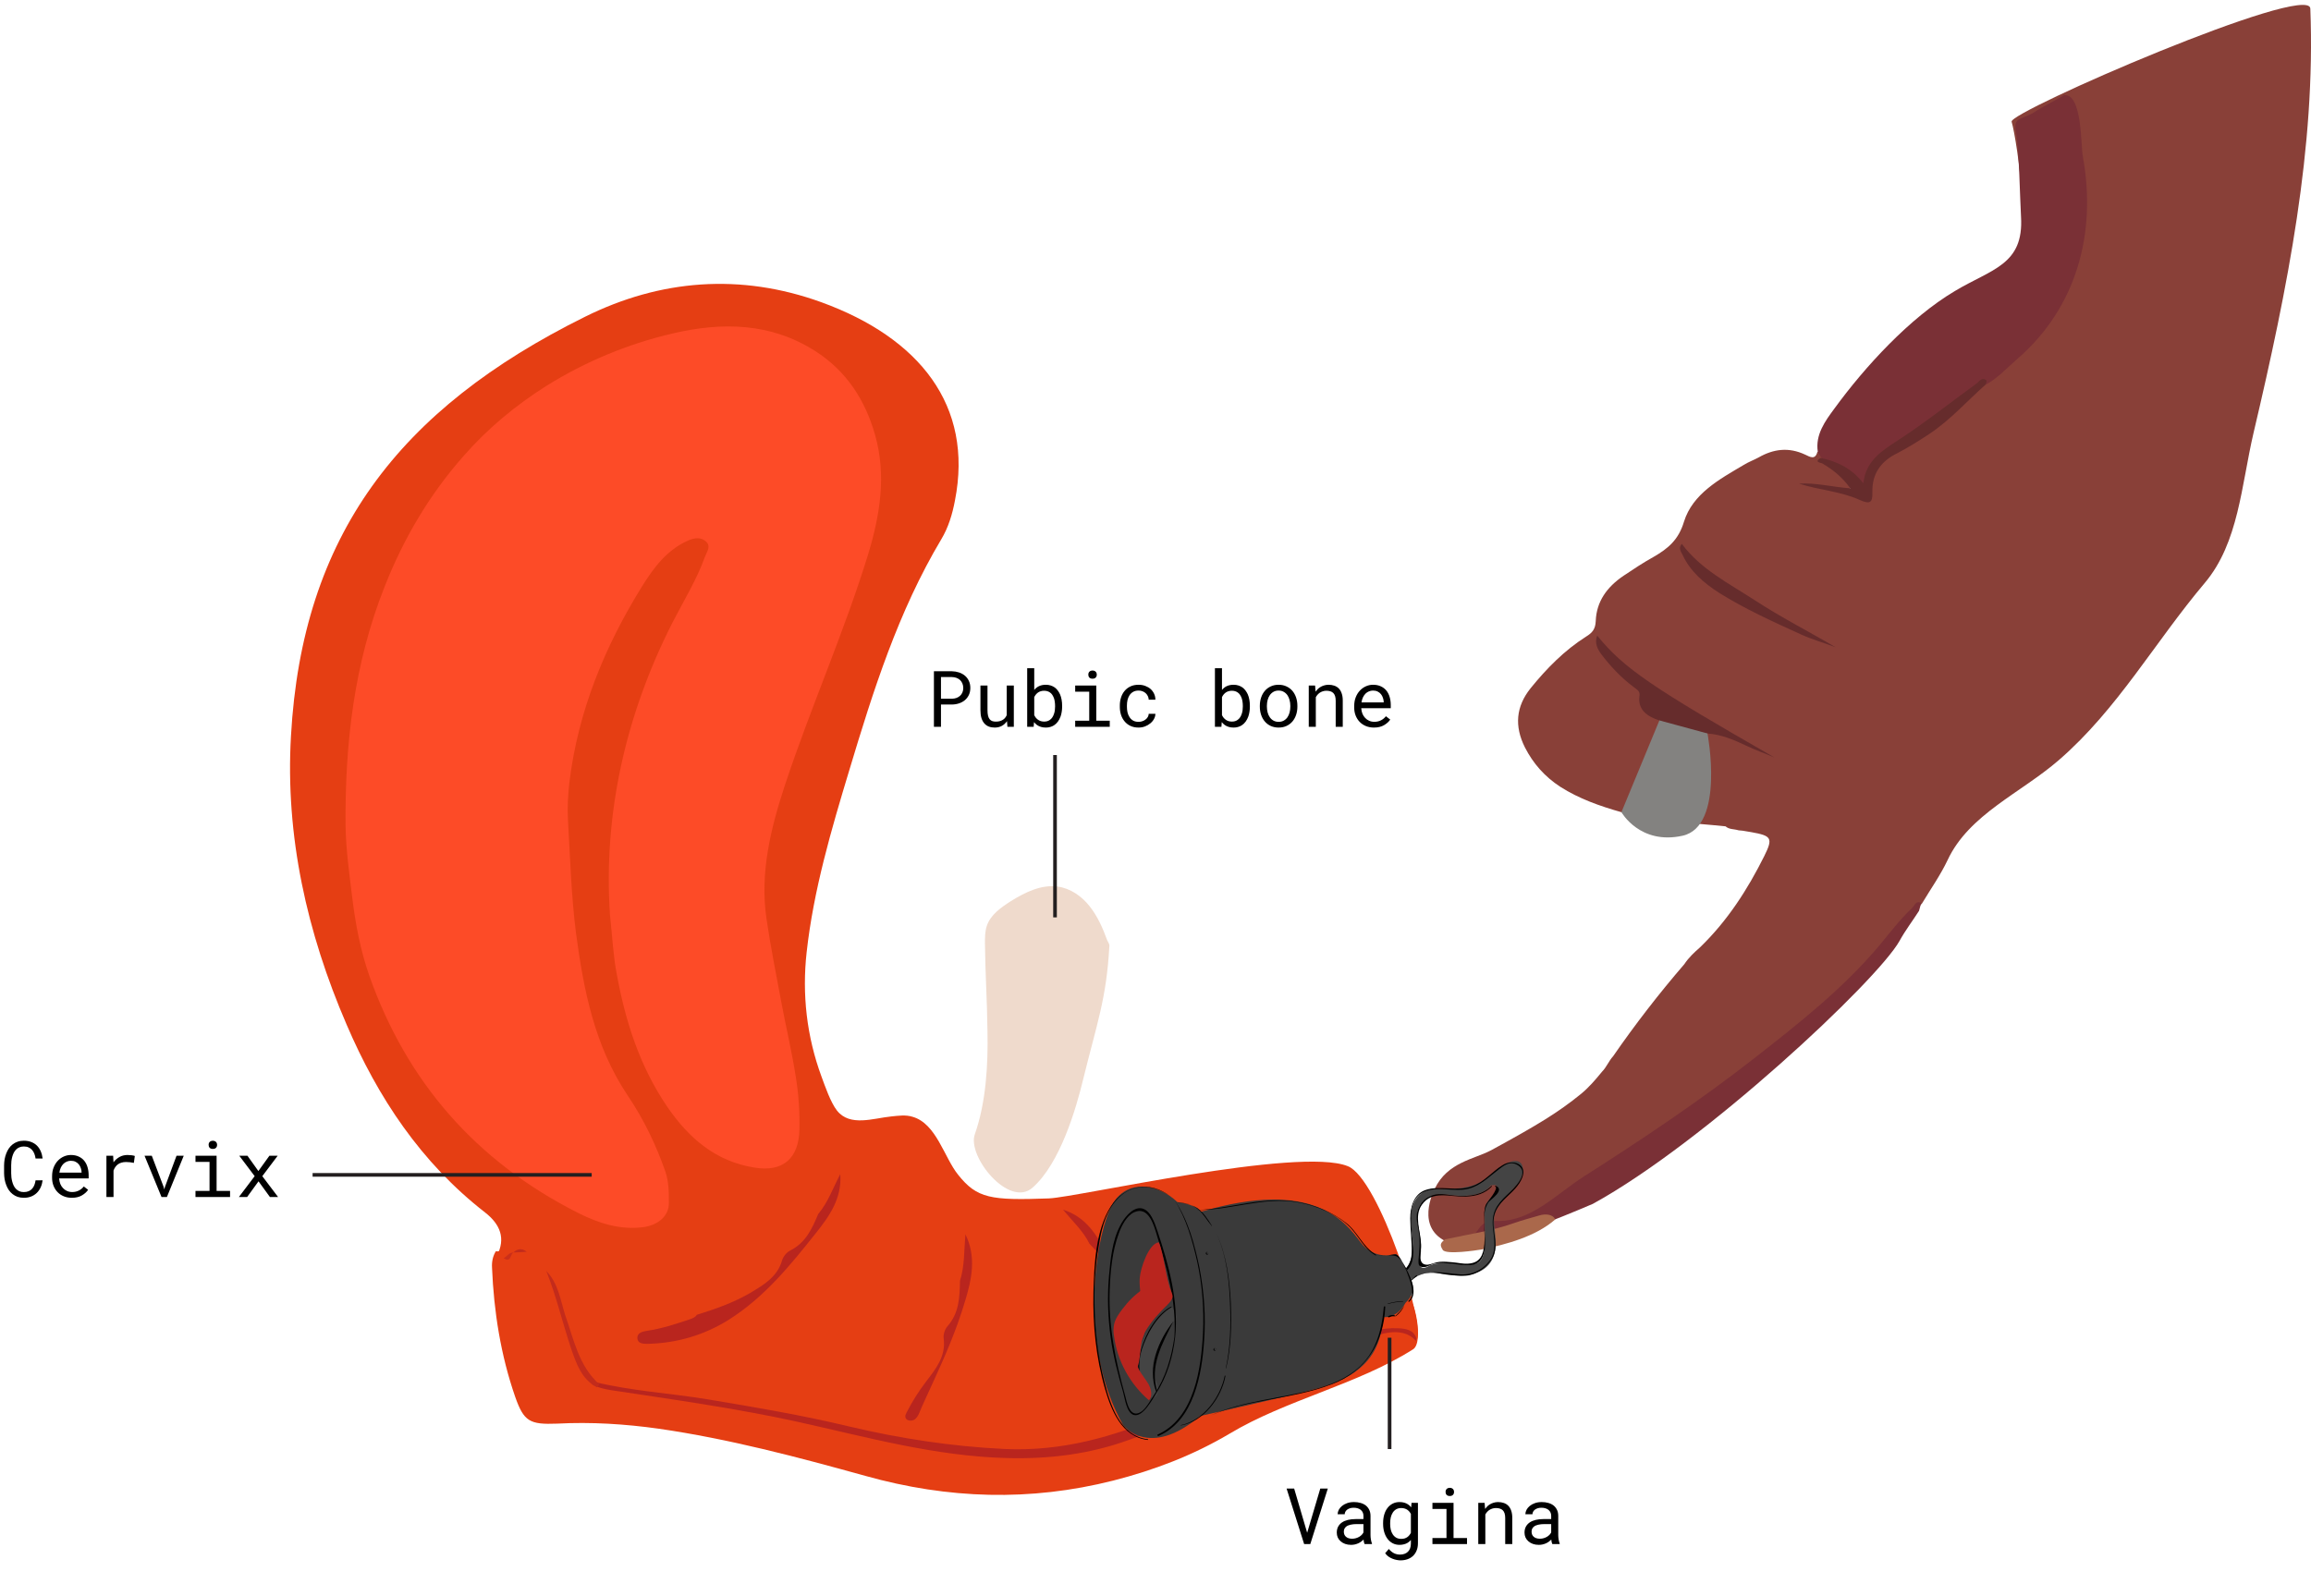 <svg width="414" height="286" viewBox="0 0 414 286" fill="none" xmlns="http://www.w3.org/2000/svg">
<path d="M253.668 240.284C248.55 245.808 233.909 242.234 227.172 245.678C218.879 249.837 211.882 251.787 203.396 255.556C196.723 258.48 189.662 259.715 182.276 259.78C170.68 259.78 159.472 257.44 148.329 254.841C135.437 251.787 122.286 250.292 109.135 248.602C107.969 248.472 106.867 248.147 105.831 247.692C102.721 245.613 101.62 242.299 100.518 239.049C99.223 235.28 98.575 231.251 96.437 227.742C95.66 226.247 94.299 225.337 92.939 224.363C92.42 224.038 91.837 224.038 91.254 224.233C91.06 224.298 90.93 224.363 90.736 224.493C90.218 224.753 89.829 225.142 89.246 225.207C89.181 225.142 89.052 225.142 88.987 225.078C90.671 221.893 89.57 219.359 86.914 217.279C75.382 208.311 67.673 196.614 62.101 183.617C54.975 167.11 51.088 149.759 52.125 131.888C54.133 96.016 71.366 73.336 104.794 56.765C118.269 50.071 132.651 48.901 147.163 54.165C164.655 60.534 174.437 72.621 171.068 89.713C170.615 92.117 169.902 94.521 168.607 96.666C160.897 109.598 156.427 123.765 152.151 137.997C148.912 148.719 145.738 159.507 144.507 170.62C143.665 178.158 144.507 185.696 147.163 192.91C147.811 194.664 148.783 197.524 149.949 199.018C152.281 201.943 156.427 200.383 159.666 200.058C160.962 199.928 162.258 199.733 163.489 200.123C167.764 201.358 169.125 207.401 171.652 210.521C175.02 214.745 177.482 215.135 187.912 214.745C192.966 214.55 232.678 205.452 241.424 208.961C246.996 211.041 255.741 238.01 253.668 240.284Z" fill="#E53E13"/>
<path d="M124.813 235.606C128.182 234.567 131.486 233.397 134.466 231.642C136.863 230.213 139.26 228.783 140.102 225.859C140.296 225.209 140.879 224.429 141.527 224.104C144.378 222.674 145.479 220.14 146.58 217.54C148.329 215.461 149.172 212.991 150.532 210.392C150.856 214.746 148.524 217.995 146.192 220.92C141.592 226.703 136.992 232.422 130.514 236.516C126.108 239.246 121.314 240.675 116.067 240.805C115.29 240.805 114.318 240.805 114.188 239.895C114.059 238.791 115.16 238.596 115.937 238.466C118.594 238.076 121.12 237.231 123.647 236.386C124.165 236.191 124.618 235.996 124.813 235.606Z" fill="#B9251E"/>
<path d="M198.732 169.586C198.213 178.944 196.529 183.298 194.067 193.306C192.771 198.699 189.921 208.447 184.997 212.801C180.786 216.57 173.207 207.212 174.632 203.248C176.64 197.595 177.029 190.706 176.899 184.792C176.835 179.139 176.511 174.72 176.446 169.066C176.446 168.026 176.446 166.921 176.77 165.947C177.418 163.932 179.296 162.632 181.11 161.463C183.637 159.903 186.487 158.473 189.467 158.863C191.8 159.188 193.808 160.618 195.233 162.437C196.658 164.257 197.565 166.337 198.343 168.481C198.537 168.871 198.796 169.196 198.732 169.586Z" fill="#EFDACC"/>
<path d="M93.003 223.001C94.298 223.975 95.853 224.69 96.436 226.315C98.509 229.889 99.222 233.918 100.518 237.817C101.554 241.067 102.526 244.381 105.571 246.526C108.68 248.02 112.114 247.89 115.418 248.345C127.014 249.97 138.546 251.529 149.883 254.389C159.018 256.663 168.152 258.483 177.611 259.198C188.365 259.978 198.406 258.028 207.995 253.284C217.712 248.475 227.106 243.016 236.823 238.142C240.775 236.128 244.792 234.308 249.068 232.879C250.558 232.359 250.558 232.359 252.113 232.424C253.408 232.424 255.093 240.547 253.149 241.782C243.108 248.15 230.41 250.815 220.239 256.923C213.76 260.757 206.828 263.422 199.443 265.306C184.543 269.075 169.837 268.621 155.001 264.462C142.822 261.082 130.577 257.833 118.009 256.013C111.984 255.169 105.895 254.779 99.805 255.104C94.881 255.299 93.845 254.714 92.29 250.295C89.699 242.821 88.468 235.023 88.144 227.16C88.079 226.12 88.273 225.08 88.856 224.17L88.921 224.235C89.828 224.365 90.022 223.456 90.67 223.196C91.448 222.806 92.225 222.741 93.003 223.001Z" fill="#E53E13"/>
<path d="M253.668 240.285C252.243 238.66 249.976 238.27 246.801 239.245C241.295 240.87 236.112 243.209 230.929 245.484C221.406 249.708 212.142 254.451 202.23 258.026C195.233 260.56 188.042 261.47 180.462 261.275C167.441 260.95 155.261 257.506 142.887 254.776C131.939 252.372 120.731 250.812 109.588 249.123C108.293 248.928 107.126 248.668 106.025 248.018C105.896 247.693 106.025 247.498 106.479 247.628C113.087 249.253 120.019 249.643 126.756 250.747C135.308 252.177 143.794 253.607 152.152 255.621C161.221 257.766 170.485 259.195 180.009 259.65C190.309 260.105 199.509 257.441 208.514 253.607C219.721 248.863 230.54 243.534 242.137 239.635C244.793 238.725 247.514 237.88 250.429 238.01C251.919 238.075 253.28 238.335 253.733 239.83C253.733 240.025 253.668 240.155 253.668 240.285Z" fill="#B9251E"/>
<path d="M109.265 163.866C108.099 146.125 111.921 128.384 120.472 111.552C122.481 107.653 124.813 103.884 126.303 99.725C126.627 98.88 127.404 97.906 126.497 97.061C125.59 96.216 124.424 96.346 123.258 96.866C119.436 98.555 117.104 101.74 115.031 105.054C108.293 115.907 103.564 127.474 102.009 140.146C101.75 142.421 101.62 144.695 101.75 146.97C102.138 153.663 102.333 160.422 103.175 167.115C104.535 177.318 106.479 187.391 112.439 196.294C115.29 200.518 117.492 205.067 119.177 209.876C119.825 211.76 119.825 213.71 119.825 215.595C119.825 217.934 117.881 219.494 115.354 219.884C111.079 220.469 107.192 219.169 103.564 217.349C85.165 208.056 72.856 193.759 66.183 174.914C64.564 170.3 63.657 165.491 63.074 160.617C62.555 156.393 61.972 152.234 61.907 148.009C61.778 133.388 63.398 118.961 68.904 105.119C72.273 96.541 76.937 88.612 83.092 81.659C87.368 76.785 92.356 72.626 97.927 69.117C104.924 64.763 112.439 61.644 120.472 59.759C129.348 57.679 138.029 57.809 145.997 62.878C151.634 66.452 155.002 71.716 156.752 77.89C158.825 85.168 157.658 92.252 155.521 99.335C151.245 113.242 145.285 126.629 140.685 140.471C138.094 148.334 136.085 156.328 137.316 164.646C138.029 169.52 139.001 174.394 139.908 179.268C140.75 183.817 141.851 188.366 142.564 192.98C143.082 196.164 143.276 199.218 143.212 202.468C143.082 207.536 140.296 210.071 135.178 209.226C128.117 208.121 123.323 203.832 119.565 198.373C114.642 191.16 112.05 183.102 110.496 174.589C109.848 171.274 109.718 168.025 109.265 163.866Z" fill="#FD4B27"/>
<path d="M107.386 248.083C107.256 248.278 107.062 248.408 106.932 248.603C104.146 247.108 103.239 244.314 102.332 241.715C100.778 237.101 99.676 232.292 97.862 227.743C100 229.952 100.389 232.877 101.231 235.606C102.786 239.96 103.628 244.704 107.386 248.083Z" fill="#C32B1B"/>
<path d="M91.965 224.431C91.382 224.821 91.576 226.316 90.216 225.471C90.799 225.146 91.188 224.431 91.965 224.431Z" fill="#CB2F19"/>
<path d="M94.364 224.301C93.586 224.366 92.809 224.431 91.967 224.431C92.744 223.717 93.522 223.652 94.364 224.301Z" fill="#C32B1B"/>
<path d="M309.123 148.074C302.904 147.424 296.555 147.229 290.465 145.539C286.578 144.434 282.886 143.135 279.517 140.99C276.731 139.17 274.658 136.831 273.168 133.907C271.289 130.137 271.548 126.628 274.205 123.314C277.055 119.805 280.23 116.555 284.117 114.086C285.283 113.371 285.801 112.721 285.866 111.292C285.995 107.782 287.874 105.183 290.854 103.168C292.603 101.999 294.353 100.829 296.231 99.789C298.823 98.294 300.701 96.735 301.673 93.485C303.228 88.481 308.022 85.882 312.427 83.283C313.27 82.763 314.176 82.438 315.019 81.983C317.74 80.423 320.461 80.098 323.376 81.463C324.218 81.853 325.19 82.503 325.579 80.943C325.967 81.008 326.226 81.333 326.356 81.658C327.263 83.413 329.401 83.933 330.567 85.427C331.085 86.077 332.057 86.727 331.409 87.572C330.891 88.287 329.984 87.962 329.206 87.767C327.652 87.442 326.097 87.182 324.801 86.987C327.457 87.572 330.437 87.767 333.223 88.806C334.065 89.131 334.713 88.936 334.713 88.027C334.843 83.802 337.499 81.463 341.127 79.708C354.731 73.145 366.846 55.599 363.089 40.717C362.7 39.222 361.404 48.45 359.914 49.1C364.643 47.215 361.339 25.055 360.368 21.806C359.849 20.051 413.685 -3.278 413.879 1.53C414.851 26.355 409.863 51.44 403.708 77.564C401.506 86.987 401.052 97.255 394.962 104.468C386.022 115.061 379.349 127.083 368.854 136.181C362.052 142.095 352.723 145.929 348.901 154.117C347.605 156.847 345.856 159.316 344.301 161.915C339.896 166.335 336.397 171.598 331.798 175.887C322.598 184.531 312.557 192.199 302.256 199.542C295.778 204.221 288.975 208.38 282.173 212.669C273.427 218.193 275.436 219.103 259.563 222.677C253.344 220.208 256.842 213.384 257.037 212.994C259.304 208.25 264.098 207.731 267.143 206.106C275.5 201.557 279.128 199.347 283.21 196.033C284.635 194.863 285.801 193.499 286.967 192.069C287.809 191.224 288.198 190.119 288.975 189.275C292.927 183.556 297.203 178.032 301.738 172.768C302.515 171.598 303.487 170.689 304.524 169.779C309.447 165.035 313.075 159.381 316.055 153.402C317.675 150.153 317.351 149.763 313.723 149.113C313.205 149.048 312.686 148.918 312.168 148.853C311.909 148.853 311.715 148.788 311.456 148.788C310.613 148.528 309.771 148.658 309.123 148.074Z" fill="#894038"/>
<path d="M364.902 19.792C365.161 19.597 369.502 17.257 369.761 17.062C370.15 16.802 369.308 17.127 369.761 17.062C373.065 16.672 372.741 26.225 373.13 28.045C375.657 41.952 371.899 55.209 361.404 64.307C359.59 65.867 357.906 67.751 355.768 68.921C355.314 68.661 354.99 68.726 354.602 69.051C349.419 73.21 344.107 77.109 338.47 80.683C336.721 81.788 335.425 83.283 334.842 85.232C334.583 85.947 334.13 87.377 333.158 86.402C331.15 84.452 328.364 83.738 326.226 81.983C326.032 81.658 325.837 81.268 325.643 80.943C325.19 77.889 326.939 75.484 328.623 73.21C334.065 65.737 342.098 56.964 350.196 52.155C356.804 48.19 362.57 47.476 362.052 38.833C361.857 35.518 361.728 26.94 361.145 23.626C360.562 20.701 362.376 21.611 364.902 19.792Z" fill="#7A3036"/>
<path d="M343.784 163.212C342.618 165.032 341.322 166.722 340.286 168.606C336.334 175.69 305.367 204.738 285.349 215.721C270.06 222.284 260.018 224.884 259.565 223.974C259.435 222.999 260.472 221.829 261.638 221.505C265.784 222.219 263.776 218.645 268.051 218.775C274.206 219.035 278.87 213.901 283.794 210.782C294.289 204.088 304.59 197.2 314.307 189.597C322.211 183.423 330.115 177.184 336.593 169.516C338.537 167.176 340.351 164.772 342.553 162.692C343.007 162.238 343.201 161.328 344.173 161.783C344.043 162.303 343.914 162.757 343.784 163.212Z" fill="#7A3036"/>
<path d="M326.161 82.049C329.142 82.698 331.733 83.933 333.806 86.598C334.259 82.504 337.175 80.749 340.155 78.799C344.949 75.68 349.419 72.106 354.083 68.726C354.537 68.401 355.055 67.427 355.897 68.206C355.962 68.271 355.768 68.661 355.703 68.921C352.399 71.846 349.419 75.225 345.726 77.695C343.848 78.929 341.904 80.164 339.896 81.204C336.851 82.698 335.361 84.973 335.426 88.157C335.49 90.042 335.037 90.432 333.158 89.587C329.725 88.027 325.902 87.832 322.274 86.663C325.254 86.468 328.105 87.248 331.474 87.507C329.984 85.428 328.299 84.128 326.421 83.023C325.967 82.893 324.995 82.763 326.161 82.049Z" fill="#662C2C"/>
<path d="M286.125 113.89C290.919 119.804 296.102 123.248 317.869 135.725C316.185 135.01 314.501 134.425 312.881 133.646C310.678 132.606 308.476 131.631 305.884 131.436C302.839 131.176 300.054 130.006 297.268 129.097C295.26 128.447 293.316 127.277 293.705 124.678C293.834 123.833 293.251 123.573 292.668 123.118C290.401 121.428 288.522 119.414 286.838 117.204C286.19 116.295 285.607 115.255 286.125 113.89Z" fill="#662C2C"/>
<path d="M301.285 97.452C304.654 102.001 309.707 104.535 314.307 107.525C318.971 110.579 323.96 113.113 328.818 115.973C326.745 115.193 324.672 114.608 322.664 113.698C317.676 111.424 312.622 109.149 307.958 106.225C305.237 104.47 302.775 102.391 301.415 99.402C301.091 98.817 300.637 98.167 301.285 97.452Z" fill="#662C2C"/>
<path d="M271.224 219.165C272.714 218.646 274.204 218.256 275.759 217.801C276.795 217.476 278.156 217.541 278.609 218.516C275.111 221.57 269.864 223 265.329 223.91C264.551 224.04 259.045 224.884 258.462 223.975C257.943 223.13 257.943 222.805 258.85 222.09C262.996 221.18 267.207 220.595 271.224 219.165Z" fill="#AA684B"/>
<path d="M290.467 145.534C290.467 145.534 293.771 151.447 301.415 149.758C309.06 148.068 305.885 131.433 305.885 131.433L297.269 129.093L290.467 145.534Z" fill="#838280"/>
<path d="M166.794 248.474C169.126 243.405 171.329 238.466 172.948 232.943C174.05 229.238 174.956 225.274 172.948 221.18C172.689 224.17 172.819 226.899 171.976 229.498C171.912 232.423 171.847 235.282 169.709 237.687C169.255 238.206 168.932 239.181 169.061 239.896C169.45 243.015 167.701 245.225 165.951 247.499C164.526 249.384 163.49 251.009 162.388 253.153C162.259 253.413 162.129 253.673 162.194 253.933C162.259 254.518 163.101 254.713 163.684 254.453C164.202 254.193 164.526 253.608 164.721 253.088C165.368 251.529 166.081 250.034 166.794 248.474Z" fill="#B9251E"/>
<path d="M199.055 242.756C197.435 237.817 200.545 229.174 198.083 224.431C196.463 221.246 194.52 218.062 190.438 216.762C192.188 218.907 194.066 220.596 195.168 222.871C197.046 224.82 198.86 226.705 198.86 229.759C198.86 230.409 199.314 231.254 199.832 231.644C202.1 233.463 197.565 240.027 197.824 242.691C198.018 244.901 198.342 246.721 198.99 248.8C199.055 249.06 199.12 249.32 199.379 249.45C199.832 249.775 200.545 249.32 200.739 248.8C200.934 248.28 200.739 247.695 200.61 247.175C200.027 245.681 199.573 244.186 199.055 242.756Z" fill="#B9251E"/>
<path d="M249.782 231.708C250.819 230.344 254.771 227.484 257.232 228.069C262.674 229.304 268.375 228.589 267.922 221.961C267.598 217.542 266.691 217.607 271.679 212.343C273.493 210.393 273.493 206.234 269.088 208.899C266.561 210.393 266.238 213.513 256.455 213.058C256.455 213.058 251.726 213.448 252.892 220.726C253.928 227.225 250.884 228.394 249.005 229.629L249.782 231.708ZM265.071 226.055C263.581 227.549 258.269 225.275 255.678 227.03L255.224 227.16C254.9 227.225 254.576 227.16 254.382 226.835C254.252 226.64 254.252 226.445 254.252 226.25C254.252 226.055 254.317 225.86 254.382 225.665L254.447 225.145C254.9 222.806 253.928 219.491 253.864 218.387C253.734 216.567 254.447 215.397 256.002 214.487C257.686 213.513 259.889 214.292 261.832 214.292C263.776 214.292 265.914 213.903 267.08 212.408L267.728 212.343C268.181 212.278 268.44 212.928 268.311 213.383C268.116 213.773 267.728 214.032 267.404 214.357C265.849 215.657 265.914 216.567 265.978 218.646C265.914 220.791 266.497 224.625 265.071 226.055Z" fill="#444444"/>
<path d="M253.733 228.52C252.826 229.234 252.113 230.079 251.077 230.534C251.012 230.534 251.077 230.664 251.141 230.664C252.178 230.209 252.955 229.299 253.862 228.65C253.862 228.585 253.798 228.455 253.733 228.52Z" fill="black"/>
<path d="M254.122 228.456C256.973 227.416 259.823 228.846 262.674 228.586C264.488 228.456 266.237 227.156 267.208 225.661C268.634 223.452 267.403 221.177 267.532 218.773C267.727 215.068 271.549 214.093 272.715 210.974C273.622 208.57 270.966 207.66 269.217 208.765C267.273 209.934 265.913 211.819 263.645 212.599C260.989 213.574 258.009 212.339 255.353 213.249C253.28 213.964 252.632 216.303 252.632 218.318C252.632 220.397 252.956 222.412 252.891 224.491C252.826 226.701 251.79 227.611 249.911 228.716C249.782 228.781 249.911 229.04 250.041 228.975C251.855 227.936 252.956 227.286 253.15 225.011C253.474 221.697 251.272 215.523 254.964 213.639C257.426 212.404 260.536 213.704 263.127 212.989C265.33 212.404 266.755 210.844 268.504 209.544C269.346 208.895 270.383 208.05 271.614 208.635C274.464 209.999 271.096 213.054 269.994 214.093C268.051 215.913 267.144 217.343 267.468 220.137C267.662 222.152 268.115 224.166 266.885 225.856C265.524 227.676 263.516 228.586 261.248 228.326C258.851 228.131 256.39 227.546 254.122 228.456C254.057 228.456 254.057 228.391 254.122 228.456Z" fill="black"/>
<path d="M267.142 212.53C265.587 214.09 263.32 214.415 261.182 214.285C259.692 214.22 258.137 213.7 256.712 214.155C255.092 214.61 253.926 216.04 253.797 217.729C253.732 218.834 254.056 219.939 254.185 220.979C254.444 222.603 254.25 224.098 254.12 225.723C254.056 226.827 254.25 227.152 255.351 227.022C255.87 226.957 256.453 226.502 257.036 226.437C258.008 226.242 259.044 226.372 260.016 226.437C261.117 226.567 262.283 226.762 263.449 226.697C264.939 226.567 265.587 225.723 265.911 224.228C266.494 221.563 265.069 217.794 266.624 215.455C267.013 214.935 269.733 213.245 267.919 212.465C267.855 212.4 267.79 212.53 267.855 212.595C268.567 212.92 266.494 215.325 266.235 215.78C266.041 216.17 265.976 216.625 265.911 217.079C265.652 219.029 266.106 220.979 265.911 222.928C265.717 224.878 265.199 226.307 262.996 226.437C262.024 226.502 261.052 226.242 260.081 226.177C259.368 226.113 258.655 226.048 257.878 226.113C257.165 226.178 256.388 226.567 255.74 226.632C253.797 226.697 254.639 224.293 254.574 222.993C254.509 220.654 253.278 217.924 254.704 215.91C256.582 213.18 259.821 214.545 262.607 214.415C264.421 214.35 266.041 213.895 267.272 212.595C267.336 212.595 267.207 212.465 267.142 212.53Z" fill="black"/>
<path d="M252.308 228.003C251.337 226.118 250.106 224.688 250.106 224.688C250.106 224.688 246.283 226.053 243.692 222.544C241.036 219.035 235.335 211.106 215.122 217.15C215.122 217.15 214.733 215.98 210.911 215.395C207.542 212.146 201.323 210.846 198.797 216.76C195.946 223.389 193.42 241.585 201.194 255.362C201.194 255.362 205.793 261.536 214.993 253.737C214.993 253.737 228.273 250.748 233.78 249.383C239.287 248.019 247.449 245.809 247.709 235.996C247.709 235.996 250.106 236.516 251.79 233.462C253.021 232.227 253.474 231.187 252.891 229.562L252.308 228.003Z" fill="#3A3A3A"/>
<path d="M209.811 233.981C209.811 233.981 203.267 239.505 203.98 244.184C204.628 248.668 204.887 249.708 206.118 250.423C206.507 250.683 208.515 250.098 206.766 246.783C205.341 243.989 209.163 238.205 210.653 236.255C211.042 235.671 209.811 233.981 209.811 233.981Z" fill="#444444"/>
<path d="M214.41 216.827C220.5 216.892 226.46 214.358 232.55 215.463C235.789 216.047 239.546 217.542 241.879 219.947C243.498 221.636 244.34 223.781 246.413 224.951C246.478 225.016 246.608 224.886 246.478 224.821C244.081 223.391 243.239 220.726 241.101 219.102C238.704 217.217 235.53 215.917 232.55 215.398C226.525 214.228 220.435 216.632 214.41 216.827Z" fill="black"/>
<path d="M246.479 224.883C247.645 225.208 249.588 224.558 250.495 225.337C251.273 225.987 251.92 227.612 252.244 228.522C252.763 229.821 253.54 232.096 252.309 233.136C252.244 233.201 252.374 233.33 252.439 233.265C254.317 231.771 252.374 228.132 251.467 226.572C251.143 226.052 250.754 225.013 250.106 224.818C249.718 224.688 248.876 224.948 248.422 224.948C247.774 224.948 247.062 225.013 246.479 224.883C246.479 224.883 246.479 224.818 246.479 224.883Z" fill="black"/>
<path d="M251.597 233.915C251.143 234.63 250.625 235.215 249.977 235.8C249.912 235.865 249.977 235.865 250.042 235.865C250.754 235.345 251.273 234.63 251.597 233.915C251.661 233.85 251.661 233.915 251.597 233.915Z" fill="black"/>
<path d="M248.681 233.657C249.523 233.397 250.43 233.267 251.337 233.267C251.402 233.267 251.402 233.202 251.337 233.202C250.43 233.137 249.523 233.332 248.616 233.592C248.616 233.592 248.616 233.722 248.681 233.657Z" fill="black"/>
<path d="M216.936 253.606C223.803 250.682 231.577 250.747 238.509 248.083C244.728 245.743 247.903 240.545 248.162 234.176C248.162 234.046 247.968 234.046 247.903 234.176C247.579 238.01 246.672 241.844 243.757 244.704C241.424 246.978 238.444 248.148 235.335 248.993C229.31 250.617 222.637 251.007 216.936 253.606C216.936 253.606 216.871 253.606 216.936 253.606Z" fill="black"/>
<path d="M217.91 220.983C219.789 225.143 220.242 229.757 220.372 234.241C220.501 237.88 220.372 241.584 219.595 245.159C219.595 245.224 219.659 245.224 219.659 245.159C220.566 241.454 220.631 237.425 220.501 233.656C220.307 229.367 219.724 224.883 217.91 220.983C217.91 220.983 217.91 220.918 217.91 220.983Z" fill="black"/>
<path d="M210.717 215.458C212.272 215.523 213.438 215.718 214.604 216.693C215.64 217.538 216.223 218.708 217.066 219.683H217.13C216.353 218.448 215.64 217.278 214.409 216.433C213.243 215.718 212.142 215.588 210.717 215.458Z" fill="black"/>
<path d="M210.458 215.135C212.531 218.384 213.633 222.413 214.475 226.117C215.382 230.276 215.706 234.565 215.511 238.854C215.187 245.092 214.021 254.06 207.413 257.05C207.219 257.115 207.413 257.374 207.543 257.309C213.892 254.58 215.317 246.197 215.706 240.284C216.03 235.865 215.706 231.446 214.863 227.092C214.021 223.063 212.855 218.579 210.458 215.135C210.458 215.07 210.458 215.07 210.458 215.135Z" fill="black"/>
<path d="M209.745 214.422C206.052 211.498 201.517 212.278 198.99 216.177C196.269 220.466 196.01 226.639 195.881 231.578C195.751 237.362 196.334 243.276 197.954 248.864C199.055 252.634 200.934 257.507 205.598 258.027C205.728 258.027 205.728 257.897 205.598 257.897C200.545 257.313 198.861 251.529 197.824 247.5C196.658 242.951 196.14 238.207 196.075 233.528C196.01 229.434 196.334 225.34 197.176 221.376C197.759 218.581 198.796 215.722 201.258 213.902C203.914 211.953 207.283 212.603 209.745 214.422C209.809 214.422 209.745 214.487 209.745 214.422Z" fill="black"/>
<path d="M211.56 255.43C215.707 254.715 218.816 250.426 219.529 246.592C219.529 246.462 219.399 246.462 219.399 246.527C218.622 250.361 215.642 254.52 211.56 255.365C211.496 255.43 211.496 255.495 211.56 255.43Z" fill="black"/>
<path d="M210.393 239.568C209.874 243.207 208.838 246.782 206.765 249.901C206.247 250.681 205.275 252.5 204.368 253.02C202.36 254.255 201.841 251.136 201.582 250.161C199.833 243.857 198.537 237.619 198.796 231.055C198.926 227.741 199.25 224.231 200.416 221.047C200.87 219.747 201.841 217.798 203.202 217.213C205.793 216.043 206.765 219.747 207.218 221.242C209.032 227.221 210.781 233.265 210.393 239.568C210.328 239.698 210.522 239.698 210.522 239.568C211.17 233.135 209.356 226.636 207.348 220.592C206.894 219.293 206.117 216.628 204.303 216.498C202.683 216.433 201.258 218.448 200.675 219.617C199.25 222.282 198.926 225.726 198.667 228.651C198.343 232.355 198.472 236.124 198.991 239.828C199.444 243.077 200.286 246.262 201.193 249.446C201.517 250.551 201.776 253.085 203.072 253.54C204.757 254.06 206.506 250.616 207.154 249.641C209.097 246.587 210.134 243.077 210.522 239.568C210.458 239.503 210.393 239.503 210.393 239.568Z" fill="black"/>
<path d="M206.116 251.073C204.237 248.214 203.525 245.094 204.561 241.78C205.468 239.051 207.217 235.736 209.874 234.241C209.938 234.176 209.874 234.046 209.809 234.111C207.088 235.606 205.274 238.921 204.432 241.715C203.33 244.964 203.978 248.344 206.116 251.073C206.116 251.138 206.051 251.138 206.116 251.073Z" fill="black"/>
<path d="M210.201 236.777C207.48 240.222 205.536 245.031 207.091 249.32C207.156 249.45 207.35 249.385 207.285 249.255C205.925 244.706 208.192 240.807 210.201 236.777C210.265 236.777 210.265 236.777 210.201 236.777Z" fill="black"/>
<path d="M249.912 235.734C249.523 235.54 249.005 235.67 248.681 235.864C248.551 235.929 248.681 236.058 248.81 236.058C249.005 235.993 249.199 235.929 249.393 235.864C249.588 235.864 249.717 235.864 249.912 235.864C249.912 235.864 249.976 235.799 249.912 235.734Z" fill="black"/>
<path d="M216.482 224.623C216.482 224.753 216.353 224.818 216.223 224.818C216.094 224.818 215.964 224.688 216.029 224.493C216.094 224.363 216.223 224.298 216.353 224.363C216.418 224.363 216.482 224.493 216.482 224.623ZM216.482 224.623C216.482 224.493 216.418 224.428 216.353 224.363C216.223 224.363 216.159 224.428 216.159 224.493C216.159 224.558 216.159 224.688 216.288 224.688C216.288 224.753 216.418 224.688 216.482 224.623Z" fill="black"/>
<path d="M217.844 241.848C217.844 241.978 217.714 242.043 217.585 242.043C217.455 242.043 217.325 241.913 217.39 241.718C217.455 241.588 217.585 241.523 217.714 241.588C217.844 241.653 217.909 241.783 217.844 241.848ZM217.844 241.848C217.844 241.718 217.779 241.653 217.714 241.588C217.585 241.588 217.52 241.653 217.52 241.718C217.52 241.783 217.52 241.913 217.649 241.913C217.714 242.043 217.844 241.978 217.844 241.848Z" fill="black"/>
<path fill-rule="evenodd" clip-rule="evenodd" d="M207.412 232.162C207.153 231.707 206.764 231.382 206.31 231.057C206.051 230.862 205.727 230.732 205.403 230.732C205.144 230.732 204.885 230.927 204.691 231.057C203.265 232.032 202.164 233.136 201.128 234.501C200.48 235.346 199.767 236.321 199.573 237.361C199.443 238.075 199.443 238.79 199.573 239.44C200.156 243.859 202.423 248.018 205.857 250.943C206.505 250.098 206.246 248.863 205.663 247.888C204.626 246.199 203.201 244.964 203.589 242.755C203.913 241.065 205.015 239.7 205.209 237.945C205.403 236.321 208.06 233.656 207.476 232.292C207.476 232.292 207.412 232.227 207.412 232.162Z" fill="#B9251E"/>
<path fill-rule="evenodd" clip-rule="evenodd" d="M205.209 238.531C206.246 236.777 207.671 235.217 209.161 233.787C209.55 233.397 210.003 232.877 210.068 232.358C210.068 232.033 209.939 231.708 209.809 231.383C208.902 229.303 208.513 224.754 207.606 222.61C205.792 222.805 204.302 227.224 204.173 229.043C204.043 230.798 204.562 232.618 204.367 234.372C204.173 235.802 203.525 237.101 203.201 238.531C202.683 240.741 203.007 243.21 203.59 245.354C204.626 243.34 203.914 240.676 205.209 238.531Z" fill="#B9251E"/>
<path d="M248.936 239.709V259.66" stroke="#231F20" stroke-width="0.654" stroke-miterlimit="10"/>
<path d="M106 210.529L56 210.529" stroke="#231F20" stroke-width="0.654" stroke-miterlimit="10"/>
<path d="M189 135.296L189 164.386" stroke="#231F20" stroke-width="0.654" stroke-miterlimit="10"/>
<path d="M7.636 211.504H6.371C6.33 211.805 6.259 212.085 6.159 212.345C6.059 212.6 5.924 212.821 5.756 213.008C5.587 213.199 5.38 213.347 5.134 213.452C4.892 213.557 4.605 213.609 4.272 213.609C3.967 213.609 3.701 213.562 3.473 213.466C3.245 213.366 3.047 213.229 2.878 213.056C2.709 212.887 2.57 212.691 2.461 212.468C2.352 212.244 2.263 212.005 2.194 211.75C2.126 211.499 2.076 211.244 2.044 210.984C2.017 210.72 2.003 210.465 2.003 210.219V208.817C2.003 208.571 2.017 208.318 2.044 208.059C2.076 207.794 2.126 207.537 2.194 207.286C2.263 207.035 2.352 206.799 2.461 206.575C2.575 206.352 2.716 206.156 2.885 205.987C3.049 205.819 3.245 205.687 3.473 205.591C3.705 205.491 3.972 205.44 4.272 205.44C4.605 205.44 4.892 205.497 5.134 205.611C5.38 205.721 5.587 205.873 5.756 206.069C5.924 206.265 6.059 206.493 6.159 206.753C6.259 207.013 6.33 207.293 6.371 207.594H7.636C7.581 207.12 7.467 206.687 7.294 206.295C7.125 205.903 6.9 205.566 6.617 205.283C6.335 205.005 5.997 204.791 5.605 204.641C5.214 204.486 4.769 204.408 4.272 204.408C3.858 204.408 3.484 204.467 3.151 204.586C2.819 204.7 2.522 204.859 2.263 205.064C1.998 205.27 1.771 205.513 1.579 205.796C1.392 206.074 1.237 206.377 1.114 206.705C0.987 207.033 0.891 207.377 0.827 207.737C0.768 208.097 0.736 208.462 0.731 208.831V210.219C0.736 210.588 0.768 210.952 0.827 211.312C0.891 211.673 0.987 212.017 1.114 212.345C1.237 212.673 1.392 212.976 1.579 213.254C1.771 213.532 1.998 213.773 2.263 213.979C2.522 214.184 2.819 214.345 3.151 214.464C3.489 214.578 3.862 214.635 4.272 214.635C4.751 214.635 5.184 214.56 5.571 214.409C5.963 214.254 6.303 214.038 6.59 213.76C6.872 213.486 7.103 213.158 7.28 212.775C7.458 212.388 7.577 211.964 7.636 211.504ZM12.865 214.635C13.585 214.635 14.189 214.491 14.677 214.204C15.169 213.912 15.538 213.58 15.784 213.206L15.012 212.604C14.779 212.905 14.488 213.147 14.137 213.329C13.786 213.511 13.385 213.603 12.934 213.603C12.592 213.603 12.28 213.539 11.997 213.411C11.714 213.284 11.473 213.108 11.273 212.885C11.076 212.675 10.921 212.434 10.808 212.16C10.698 211.887 10.628 211.57 10.596 211.21V211.162H15.88V210.595C15.88 210.08 15.814 209.601 15.682 209.159C15.554 208.717 15.358 208.332 15.094 208.004C14.829 207.68 14.497 207.427 14.096 207.245C13.699 207.058 13.234 206.965 12.701 206.965C12.277 206.965 11.863 207.051 11.457 207.225C11.056 207.398 10.698 207.646 10.384 207.97C10.065 208.298 9.81 208.699 9.618 209.173C9.427 209.642 9.331 210.175 9.331 210.772V211.06C9.331 211.575 9.418 212.051 9.591 212.488C9.764 212.926 10.005 213.304 10.315 213.623C10.625 213.942 10.997 214.19 11.43 214.368C11.867 214.546 12.346 214.635 12.865 214.635ZM12.701 208.004C13.025 208.004 13.303 208.063 13.535 208.182C13.772 208.3 13.968 208.455 14.123 208.646C14.278 208.838 14.399 209.066 14.485 209.33C14.572 209.59 14.615 209.834 14.615 210.062V210.123H10.637C10.687 209.781 10.773 209.48 10.896 209.221C11.024 208.956 11.179 208.733 11.361 208.551C11.544 208.373 11.749 208.239 11.977 208.147C12.204 208.052 12.446 208.004 12.701 208.004ZM22.852 206.965C22.315 206.965 21.834 207.083 21.41 207.32C20.991 207.553 20.631 207.872 20.33 208.277L20.323 208.093L20.269 207.102H19.065V214.498H20.337V209.754C20.419 209.526 20.521 209.321 20.645 209.139C20.772 208.952 20.92 208.795 21.089 208.667C21.276 208.521 21.494 208.412 21.745 208.339C21.996 208.261 22.276 208.223 22.586 208.223C22.828 208.223 23.058 208.236 23.276 208.264C23.5 208.286 23.734 208.325 23.98 208.38L24.151 207.143C24.024 207.088 23.832 207.045 23.577 207.013C23.326 206.981 23.085 206.965 22.852 206.965ZM28.936 214.498H29.9L32.915 207.102H31.623L29.552 212.68L29.429 213.138L29.312 212.68L27.193 207.102H25.895L28.936 214.498ZM35.02 207.102V208.202H37.536V213.404H35.02V214.498H41.214V213.404H38.801V207.102H35.02ZM37.372 205.16C37.372 205.365 37.434 205.536 37.557 205.673C37.684 205.81 37.876 205.878 38.131 205.878C38.382 205.878 38.571 205.81 38.698 205.673C38.826 205.536 38.89 205.365 38.89 205.16C38.89 205.046 38.871 204.941 38.835 204.846C38.798 204.75 38.744 204.67 38.671 204.606C38.612 204.547 38.536 204.502 38.445 204.47C38.354 204.433 38.249 204.415 38.131 204.415C38.012 204.415 37.905 204.433 37.81 204.47C37.718 204.502 37.643 204.547 37.584 204.606C37.511 204.675 37.456 204.757 37.42 204.853C37.388 204.948 37.372 205.051 37.372 205.16ZM46.286 209.843L44.331 207.102H42.868L45.623 210.759L42.793 214.498H44.27L46.313 211.682L48.357 214.498H49.82L46.99 210.759L49.745 207.102H48.262L46.286 209.843Z" fill="black"/>
<path d="M233.63 276.69H234.73L237.868 266.737H236.521L234.32 274.154L234.17 274.653L234.026 274.168L231.839 266.737H230.485L233.63 276.69ZM244.458 276.69H245.777V276.581C245.695 276.376 245.632 276.137 245.586 275.863C245.54 275.585 245.518 275.323 245.518 275.077V271.639C245.518 271.224 245.442 270.862 245.292 270.552C245.142 270.242 244.937 269.982 244.677 269.772C244.412 269.567 244.1 269.415 243.74 269.314C243.38 269.21 242.991 269.157 242.571 269.157C242.111 269.157 241.699 269.221 241.334 269.349C240.974 269.476 240.669 269.643 240.418 269.848C240.163 270.057 239.967 270.292 239.83 270.552C239.698 270.812 239.63 271.076 239.625 271.345H240.896C240.896 271.19 240.933 271.042 241.006 270.9C241.083 270.755 241.19 270.629 241.327 270.524C241.464 270.42 241.63 270.335 241.826 270.271C242.027 270.208 242.252 270.176 242.503 270.176C242.772 270.176 243.013 270.21 243.228 270.278C243.446 270.347 243.631 270.442 243.781 270.565C243.932 270.693 244.048 270.846 244.13 271.023C244.212 271.201 244.253 271.402 244.253 271.625V272.206H242.872C242.357 272.206 241.89 272.256 241.471 272.356C241.056 272.457 240.701 272.607 240.404 272.808C240.108 273.013 239.878 273.268 239.714 273.573C239.554 273.879 239.475 274.234 239.475 274.64C239.475 274.95 239.534 275.239 239.652 275.508C239.775 275.772 239.949 276 240.172 276.191C240.391 276.387 240.657 276.542 240.972 276.656C241.291 276.77 241.646 276.827 242.038 276.827C242.28 276.827 242.507 276.802 242.722 276.752C242.936 276.702 243.139 276.633 243.33 276.547C243.517 276.46 243.688 276.36 243.843 276.246C244.002 276.132 244.146 276.011 244.273 275.884C244.287 276.039 244.308 276.189 244.335 276.335C244.367 276.476 244.408 276.595 244.458 276.69ZM242.223 275.727C241.977 275.727 241.76 275.695 241.573 275.631C241.386 275.567 241.231 275.478 241.108 275.364C240.985 275.255 240.892 275.123 240.828 274.968C240.769 274.813 240.739 274.644 240.739 274.462C240.739 274.271 240.773 274.1 240.842 273.949C240.915 273.799 241.02 273.669 241.156 273.56C241.348 273.405 241.605 273.291 241.929 273.218C242.257 273.14 242.64 273.102 243.077 273.102H244.253V274.599C244.18 274.744 244.08 274.886 243.952 275.022C243.825 275.155 243.674 275.273 243.501 275.378C243.323 275.483 243.127 275.567 242.913 275.631C242.699 275.695 242.469 275.727 242.223 275.727ZM247.773 272.931V273.074C247.773 273.603 247.842 274.097 247.979 274.558C248.115 275.013 248.311 275.41 248.566 275.747C248.817 276.084 249.125 276.349 249.489 276.54C249.854 276.731 250.262 276.827 250.713 276.827C250.982 276.827 251.232 276.798 251.465 276.738C251.697 276.684 251.909 276.604 252.101 276.499C252.224 276.431 252.338 276.351 252.442 276.26C252.552 276.169 252.654 276.068 252.75 275.959V276.595C252.75 276.914 252.704 277.196 252.613 277.442C252.522 277.688 252.392 277.894 252.224 278.058C252.05 278.226 251.843 278.354 251.602 278.44C251.36 278.527 251.089 278.57 250.788 278.57C250.619 278.57 250.451 278.552 250.282 278.516C250.114 278.484 249.945 278.429 249.776 278.352C249.608 278.274 249.441 278.169 249.277 278.037C249.113 277.91 248.954 277.752 248.799 277.565L248.143 278.324C248.311 278.566 248.512 278.769 248.744 278.933C248.981 279.097 249.227 279.227 249.482 279.322C249.733 279.423 249.981 279.493 250.228 279.534C250.474 279.58 250.692 279.603 250.884 279.603C251.349 279.603 251.772 279.534 252.155 279.397C252.538 279.261 252.868 279.06 253.146 278.796C253.42 278.532 253.632 278.21 253.782 277.832C253.937 277.454 254.015 277.021 254.015 276.533V269.294H252.866L252.805 270.101C252.718 269.991 252.625 269.891 252.524 269.8C252.429 269.709 252.326 269.629 252.217 269.561C252.016 269.428 251.791 269.328 251.54 269.26C251.294 269.191 251.023 269.157 250.727 269.157C250.266 269.157 249.854 269.251 249.489 269.438C249.125 269.624 248.815 269.884 248.56 270.217C248.304 270.549 248.108 270.948 247.972 271.413C247.84 271.873 247.773 272.379 247.773 272.931ZM249.038 273.074V272.931C249.038 272.571 249.075 272.229 249.147 271.905C249.225 271.577 249.346 271.288 249.51 271.037C249.669 270.791 249.874 270.595 250.125 270.449C250.38 270.303 250.686 270.23 251.041 270.23C251.251 270.23 251.442 270.258 251.615 270.312C251.788 270.363 251.946 270.433 252.087 270.524C252.228 270.62 252.354 270.732 252.463 270.859C252.572 270.987 252.668 271.128 252.75 271.283V274.674C252.668 274.833 252.572 274.979 252.463 275.111C252.354 275.243 252.23 275.357 252.094 275.453C251.952 275.549 251.793 275.624 251.615 275.679C251.442 275.729 251.246 275.754 251.027 275.754C250.676 275.754 250.376 275.683 250.125 275.542C249.874 275.396 249.669 275.2 249.51 274.954C249.346 274.708 249.225 274.423 249.147 274.1C249.075 273.776 249.038 273.434 249.038 273.074ZM256.612 269.294V270.395H259.128V275.597H256.612V276.69H262.806V275.597H260.393V269.294H256.612ZM258.964 267.353C258.964 267.558 259.025 267.729 259.148 267.865C259.276 268.002 259.467 268.07 259.723 268.07C259.973 268.07 260.162 268.002 260.29 267.865C260.418 267.729 260.481 267.558 260.481 267.353C260.481 267.239 260.463 267.134 260.427 267.038C260.39 266.942 260.336 266.863 260.263 266.799C260.203 266.74 260.128 266.694 260.037 266.662C259.946 266.626 259.841 266.607 259.723 266.607C259.604 266.607 259.497 266.626 259.401 266.662C259.31 266.694 259.235 266.74 259.176 266.799C259.103 266.867 259.048 266.949 259.012 267.045C258.98 267.141 258.964 267.243 258.964 267.353ZM264.822 276.69H266.087V271.386C266.174 271.226 266.274 271.08 266.388 270.948C266.506 270.816 266.634 270.7 266.771 270.6C266.939 270.486 267.124 270.397 267.324 270.333C267.525 270.265 267.741 270.23 267.974 270.23C268.243 270.23 268.479 270.262 268.685 270.326C268.894 270.39 269.072 270.493 269.218 270.634C269.359 270.775 269.466 270.96 269.539 271.188C269.612 271.415 269.648 271.693 269.648 272.021V276.69H270.913V271.994C270.913 271.502 270.852 271.078 270.729 270.723C270.61 270.363 270.439 270.066 270.216 269.834C269.993 269.602 269.721 269.431 269.402 269.321C269.088 269.212 268.737 269.157 268.35 269.157C268.062 269.162 267.789 269.205 267.529 269.287C267.274 269.365 267.037 269.476 266.818 269.622C266.673 269.718 266.534 269.832 266.401 269.964C266.274 270.091 266.155 270.233 266.046 270.388L265.957 269.294H264.822V276.69ZM278.091 276.69H279.41V276.581C279.328 276.376 279.264 276.137 279.219 275.863C279.173 275.585 279.15 275.323 279.15 275.077V271.639C279.15 271.224 279.075 270.862 278.925 270.552C278.774 270.242 278.569 269.982 278.31 269.772C278.045 269.567 277.733 269.415 277.373 269.314C277.013 269.21 276.623 269.157 276.204 269.157C275.744 269.157 275.331 269.221 274.967 269.349C274.607 269.476 274.301 269.643 274.051 269.848C273.796 270.057 273.6 270.292 273.463 270.552C273.331 270.812 273.262 271.076 273.258 271.345H274.529C274.529 271.19 274.566 271.042 274.639 270.9C274.716 270.755 274.823 270.629 274.96 270.524C275.097 270.42 275.263 270.335 275.459 270.271C275.66 270.208 275.885 270.176 276.136 270.176C276.405 270.176 276.646 270.21 276.86 270.278C277.079 270.347 277.264 270.442 277.414 270.565C277.564 270.693 277.681 270.846 277.763 271.023C277.845 271.201 277.886 271.402 277.886 271.625V272.206H276.505C275.99 272.206 275.523 272.256 275.104 272.356C274.689 272.457 274.333 272.607 274.037 272.808C273.741 273.013 273.511 273.268 273.347 273.573C273.187 273.879 273.107 274.234 273.107 274.64C273.107 274.95 273.167 275.239 273.285 275.508C273.408 275.772 273.581 276 273.805 276.191C274.023 276.387 274.29 276.542 274.604 276.656C274.924 276.77 275.279 276.827 275.671 276.827C275.912 276.827 276.14 276.802 276.354 276.752C276.569 276.702 276.771 276.633 276.963 276.547C277.15 276.46 277.321 276.36 277.476 276.246C277.635 276.132 277.779 276.011 277.906 275.884C277.92 276.039 277.94 276.189 277.968 276.335C278 276.476 278.041 276.595 278.091 276.69ZM275.855 275.727C275.609 275.727 275.393 275.695 275.206 275.631C275.019 275.567 274.864 275.478 274.741 275.364C274.618 275.255 274.525 275.123 274.461 274.968C274.402 274.813 274.372 274.644 274.372 274.462C274.372 274.271 274.406 274.1 274.475 273.949C274.548 273.799 274.652 273.669 274.789 273.56C274.98 273.405 275.238 273.291 275.562 273.218C275.89 273.14 276.272 273.102 276.71 273.102H277.886V274.599C277.813 274.744 277.713 274.886 277.585 275.022C277.457 275.155 277.307 275.273 277.134 275.378C276.956 275.483 276.76 275.567 276.546 275.631C276.332 275.695 276.102 275.727 275.855 275.727Z" fill="black"/>
<path d="M168.57 126.245H170.532C170.979 126.241 171.4 126.172 171.797 126.04C172.198 125.908 172.549 125.716 172.85 125.466C173.15 125.215 173.387 124.908 173.561 124.543C173.738 124.174 173.827 123.75 173.827 123.271C173.827 122.793 173.738 122.369 173.561 122C173.387 121.631 173.15 121.321 172.85 121.07C172.549 120.82 172.198 120.628 171.797 120.496C171.4 120.364 170.979 120.293 170.532 120.284H167.306V130.237H168.57V126.245ZM168.57 125.206V121.323H170.532C170.824 121.328 171.093 121.376 171.339 121.467C171.59 121.558 171.806 121.688 171.988 121.856C172.166 122.025 172.305 122.23 172.405 122.472C172.51 122.713 172.562 122.984 172.562 123.285C172.562 123.586 172.51 123.855 172.405 124.092C172.305 124.324 172.164 124.522 171.981 124.687C171.799 124.851 171.585 124.978 171.339 125.069C171.093 125.156 170.824 125.201 170.532 125.206H168.57ZM180.472 130.237H181.62V122.841H180.349V128.146C180.28 128.305 180.194 128.453 180.089 128.59C179.989 128.722 179.87 128.836 179.733 128.932C179.569 129.05 179.376 129.144 179.152 129.212C178.929 129.276 178.676 129.308 178.394 129.308C178.152 129.308 177.938 129.276 177.751 129.212C177.569 129.148 177.414 129.036 177.286 128.877C177.159 128.722 177.063 128.512 176.999 128.248C176.935 127.984 176.903 127.651 176.903 127.25V122.841H175.639V127.236C175.639 127.788 175.698 128.262 175.816 128.658C175.939 129.05 176.113 129.374 176.336 129.629C176.559 129.884 176.828 130.073 177.143 130.196C177.457 130.315 177.808 130.374 178.195 130.374C178.678 130.374 179.104 130.274 179.474 130.073C179.843 129.868 180.15 129.583 180.396 129.219L180.472 130.237ZM190.274 126.621V126.478C190.274 126.09 190.243 125.723 190.179 125.377C190.115 125.026 190.021 124.707 189.898 124.42C189.78 124.165 189.643 123.935 189.488 123.729C189.333 123.52 189.158 123.342 188.962 123.196C188.743 123.041 188.499 122.921 188.23 122.834C187.962 122.747 187.668 122.704 187.349 122.704C187.093 122.704 186.856 122.729 186.638 122.779C186.419 122.829 186.218 122.902 186.036 122.998C185.89 123.076 185.754 123.169 185.626 123.278C185.498 123.383 185.382 123.502 185.277 123.634V119.737H184.013V130.237H185.175L185.236 129.396C185.318 129.501 185.405 129.597 185.496 129.684C185.587 129.77 185.683 129.85 185.783 129.923C185.993 130.069 186.228 130.18 186.487 130.258C186.752 130.335 187.043 130.374 187.362 130.374C187.64 130.374 187.898 130.34 188.135 130.271C188.376 130.203 188.597 130.107 188.798 129.984C189.076 129.807 189.313 129.583 189.509 129.314C189.709 129.041 189.871 128.733 189.994 128.392C190.085 128.132 190.154 127.854 190.199 127.558C190.249 127.257 190.274 126.945 190.274 126.621ZM189.01 126.478V126.621C189.01 126.84 188.996 127.054 188.969 127.264C188.941 127.473 188.898 127.669 188.839 127.852C188.766 128.093 188.668 128.312 188.545 128.508C188.422 128.704 188.269 128.866 188.087 128.993C187.95 129.093 187.795 129.171 187.622 129.226C187.449 129.276 187.257 129.301 187.048 129.301C186.829 129.301 186.629 129.273 186.446 129.219C186.264 129.16 186.1 129.077 185.954 128.973C185.808 128.868 185.678 128.747 185.564 128.61C185.455 128.469 185.359 128.316 185.277 128.152V124.919C185.355 124.755 185.448 124.604 185.558 124.468C185.672 124.326 185.801 124.203 185.947 124.099C186.089 123.998 186.25 123.921 186.433 123.866C186.615 123.807 186.815 123.777 187.034 123.777C187.235 123.777 187.417 123.8 187.581 123.846C187.745 123.891 187.893 123.955 188.025 124.037C188.217 124.151 188.379 124.308 188.511 124.509C188.643 124.709 188.75 124.93 188.832 125.172C188.891 125.368 188.935 125.577 188.962 125.801C188.994 126.02 189.01 126.245 189.01 126.478ZM192.612 122.841V123.941H195.128V129.144H192.612V130.237H198.806V129.144H196.393V122.841H192.612ZM194.964 120.899C194.964 121.104 195.025 121.275 195.148 121.412C195.276 121.549 195.467 121.617 195.723 121.617C195.973 121.617 196.162 121.549 196.29 121.412C196.418 121.275 196.481 121.104 196.481 120.899C196.481 120.785 196.463 120.681 196.427 120.585C196.39 120.489 196.336 120.41 196.263 120.346C196.203 120.286 196.128 120.241 196.037 120.209C195.946 120.173 195.841 120.154 195.723 120.154C195.604 120.154 195.497 120.173 195.401 120.209C195.31 120.241 195.235 120.286 195.176 120.346C195.103 120.414 195.048 120.496 195.012 120.592C194.98 120.688 194.964 120.79 194.964 120.899ZM203.974 129.349C203.577 129.349 203.244 129.271 202.976 129.116C202.711 128.957 202.499 128.749 202.34 128.494C202.176 128.243 202.057 127.961 201.984 127.646C201.916 127.327 201.882 127.006 201.882 126.683V126.396C201.882 126.076 201.916 125.76 201.984 125.445C202.057 125.131 202.176 124.846 202.34 124.591C202.504 124.34 202.718 124.137 202.982 123.982C203.251 123.823 203.582 123.743 203.974 123.743C204.229 123.743 204.466 123.786 204.685 123.873C204.908 123.96 205.099 124.078 205.259 124.229C205.418 124.379 205.544 124.554 205.635 124.755C205.73 124.951 205.781 125.16 205.785 125.384H206.981C206.981 125.01 206.906 124.659 206.756 124.331C206.605 124.003 206.398 123.718 206.134 123.477C205.865 123.24 205.546 123.053 205.177 122.916C204.812 122.775 204.411 122.704 203.974 122.704C203.413 122.704 202.923 122.804 202.504 123.005C202.085 123.205 201.736 123.474 201.458 123.812C201.175 124.153 200.964 124.548 200.822 124.994C200.681 125.441 200.61 125.908 200.61 126.396V126.683C200.61 127.175 200.681 127.644 200.822 128.091C200.964 128.533 201.175 128.923 201.458 129.26C201.736 129.602 202.085 129.873 202.504 130.073C202.923 130.274 203.413 130.374 203.974 130.374C204.366 130.374 204.742 130.308 205.102 130.176C205.462 130.039 205.781 129.857 206.059 129.629C206.337 129.406 206.558 129.146 206.722 128.85C206.89 128.549 206.977 128.234 206.981 127.906H205.785C205.781 128.111 205.726 128.303 205.621 128.48C205.521 128.654 205.386 128.804 205.218 128.932C205.049 129.064 204.855 129.166 204.637 129.239C204.423 129.312 204.201 129.349 203.974 129.349ZM223.907 126.621V126.478C223.907 126.09 223.875 125.723 223.812 125.377C223.748 125.026 223.654 124.707 223.531 124.42C223.413 124.165 223.276 123.935 223.121 123.729C222.966 123.52 222.791 123.342 222.595 123.196C222.376 123.041 222.132 122.921 221.863 122.834C221.594 122.747 221.3 122.704 220.981 122.704C220.726 122.704 220.489 122.729 220.271 122.779C220.052 122.829 219.851 122.902 219.669 122.998C219.523 123.076 219.386 123.169 219.259 123.278C219.131 123.383 219.015 123.502 218.91 123.634V119.737H217.646V130.237H218.808L218.869 129.396C218.951 129.501 219.038 129.597 219.129 129.684C219.22 129.77 219.316 129.85 219.416 129.923C219.626 130.069 219.86 130.18 220.12 130.258C220.384 130.335 220.676 130.374 220.995 130.374C221.273 130.374 221.531 130.34 221.768 130.271C222.009 130.203 222.23 130.107 222.431 129.984C222.709 129.807 222.946 129.583 223.142 129.314C223.342 129.041 223.504 128.733 223.627 128.392C223.718 128.132 223.786 127.854 223.832 127.558C223.882 127.257 223.907 126.945 223.907 126.621ZM222.643 126.478V126.621C222.643 126.84 222.629 127.054 222.602 127.264C222.574 127.473 222.531 127.669 222.472 127.852C222.399 128.093 222.301 128.312 222.178 128.508C222.055 128.704 221.902 128.866 221.72 128.993C221.583 129.093 221.428 129.171 221.255 129.226C221.082 129.276 220.89 129.301 220.681 129.301C220.462 129.301 220.261 129.273 220.079 129.219C219.897 129.16 219.733 129.077 219.587 128.973C219.441 128.868 219.311 128.747 219.197 128.61C219.088 128.469 218.992 128.316 218.91 128.152V124.919C218.988 124.755 219.081 124.604 219.19 124.468C219.304 124.326 219.434 124.203 219.58 124.099C219.721 123.998 219.883 123.921 220.065 123.866C220.248 123.807 220.448 123.777 220.667 123.777C220.868 123.777 221.05 123.8 221.214 123.846C221.378 123.891 221.526 123.955 221.658 124.037C221.85 124.151 222.011 124.308 222.144 124.509C222.276 124.709 222.383 124.93 222.465 125.172C222.524 125.368 222.567 125.577 222.595 125.801C222.627 126.02 222.643 126.245 222.643 126.478ZM225.691 126.471V126.621C225.691 127.154 225.769 127.649 225.924 128.104C226.079 128.56 226.302 128.957 226.594 129.294C226.881 129.631 227.232 129.896 227.646 130.087C228.066 130.278 228.537 130.374 229.062 130.374C229.581 130.374 230.048 130.278 230.463 130.087C230.878 129.896 231.231 129.631 231.522 129.294C231.81 128.957 232.031 128.56 232.186 128.104C232.34 127.649 232.418 127.154 232.418 126.621V126.471C232.418 125.938 232.34 125.443 232.186 124.987C232.031 124.527 231.81 124.128 231.522 123.791C231.231 123.454 230.875 123.189 230.456 122.998C230.041 122.802 229.572 122.704 229.048 122.704C228.528 122.704 228.061 122.802 227.646 122.998C227.232 123.189 226.881 123.454 226.594 123.791C226.302 124.128 226.079 124.527 225.924 124.987C225.769 125.443 225.691 125.938 225.691 126.471ZM226.956 126.621V126.471C226.956 126.111 226.999 125.767 227.086 125.438C227.173 125.106 227.305 124.814 227.482 124.563C227.656 124.313 227.872 124.115 228.132 123.969C228.392 123.818 228.697 123.743 229.048 123.743C229.399 123.743 229.704 123.818 229.964 123.969C230.228 124.115 230.449 124.313 230.627 124.563C230.8 124.814 230.93 125.106 231.017 125.438C231.108 125.767 231.153 126.111 231.153 126.471V126.621C231.153 126.986 231.11 127.334 231.023 127.667C230.937 127.995 230.807 128.285 230.634 128.535C230.456 128.786 230.235 128.984 229.971 129.13C229.711 129.276 229.408 129.349 229.062 129.349C228.711 129.349 228.403 129.276 228.139 129.13C227.874 128.984 227.656 128.786 227.482 128.535C227.305 128.285 227.173 127.995 227.086 127.667C226.999 127.334 226.956 126.986 226.956 126.621ZM234.455 130.237H235.72V124.933C235.806 124.773 235.907 124.627 236.021 124.495C236.139 124.363 236.267 124.247 236.403 124.146C236.572 124.033 236.757 123.944 236.957 123.88C237.158 123.812 237.374 123.777 237.606 123.777C237.875 123.777 238.112 123.809 238.317 123.873C238.527 123.937 238.705 124.039 238.851 124.181C238.992 124.322 239.099 124.507 239.172 124.734C239.245 124.962 239.281 125.24 239.281 125.568V130.237H240.546V125.541C240.546 125.049 240.484 124.625 240.361 124.27C240.243 123.91 240.072 123.613 239.849 123.381C239.625 123.148 239.354 122.978 239.035 122.868C238.721 122.759 238.37 122.704 237.982 122.704C237.695 122.709 237.422 122.752 237.162 122.834C236.907 122.911 236.67 123.023 236.451 123.169C236.305 123.265 236.166 123.379 236.034 123.511C235.907 123.638 235.788 123.78 235.679 123.935L235.59 122.841H234.455V130.237ZM246.131 130.374C246.851 130.374 247.455 130.23 247.942 129.943C248.435 129.652 248.804 129.319 249.05 128.945L248.277 128.344C248.045 128.645 247.753 128.886 247.402 129.068C247.051 129.251 246.65 129.342 246.199 129.342C245.857 129.342 245.545 129.278 245.263 129.15C244.98 129.023 244.739 128.847 244.538 128.624C244.342 128.414 244.187 128.173 244.073 127.899C243.964 127.626 243.893 127.309 243.861 126.949V126.901H249.146V126.334C249.146 125.819 249.079 125.34 248.947 124.898C248.82 124.456 248.624 124.071 248.359 123.743C248.095 123.42 247.762 123.167 247.361 122.984C246.965 122.798 246.5 122.704 245.967 122.704C245.543 122.704 245.128 122.791 244.723 122.964C244.322 123.137 243.964 123.385 243.649 123.709C243.33 124.037 243.075 124.438 242.884 124.912C242.692 125.382 242.597 125.915 242.597 126.512V126.799C242.597 127.314 242.683 127.79 242.856 128.228C243.03 128.665 243.271 129.043 243.581 129.362C243.891 129.681 244.262 129.93 244.695 130.107C245.133 130.285 245.611 130.374 246.131 130.374ZM245.967 123.743C246.29 123.743 246.568 123.802 246.801 123.921C247.038 124.039 247.234 124.194 247.389 124.386C247.544 124.577 247.664 124.805 247.751 125.069C247.838 125.329 247.881 125.573 247.881 125.801V125.862H243.902C243.952 125.521 244.039 125.22 244.162 124.96C244.29 124.696 244.445 124.472 244.627 124.29C244.809 124.112 245.014 123.978 245.242 123.887C245.47 123.791 245.712 123.743 245.967 123.743Z" fill="black"/>
</svg>
